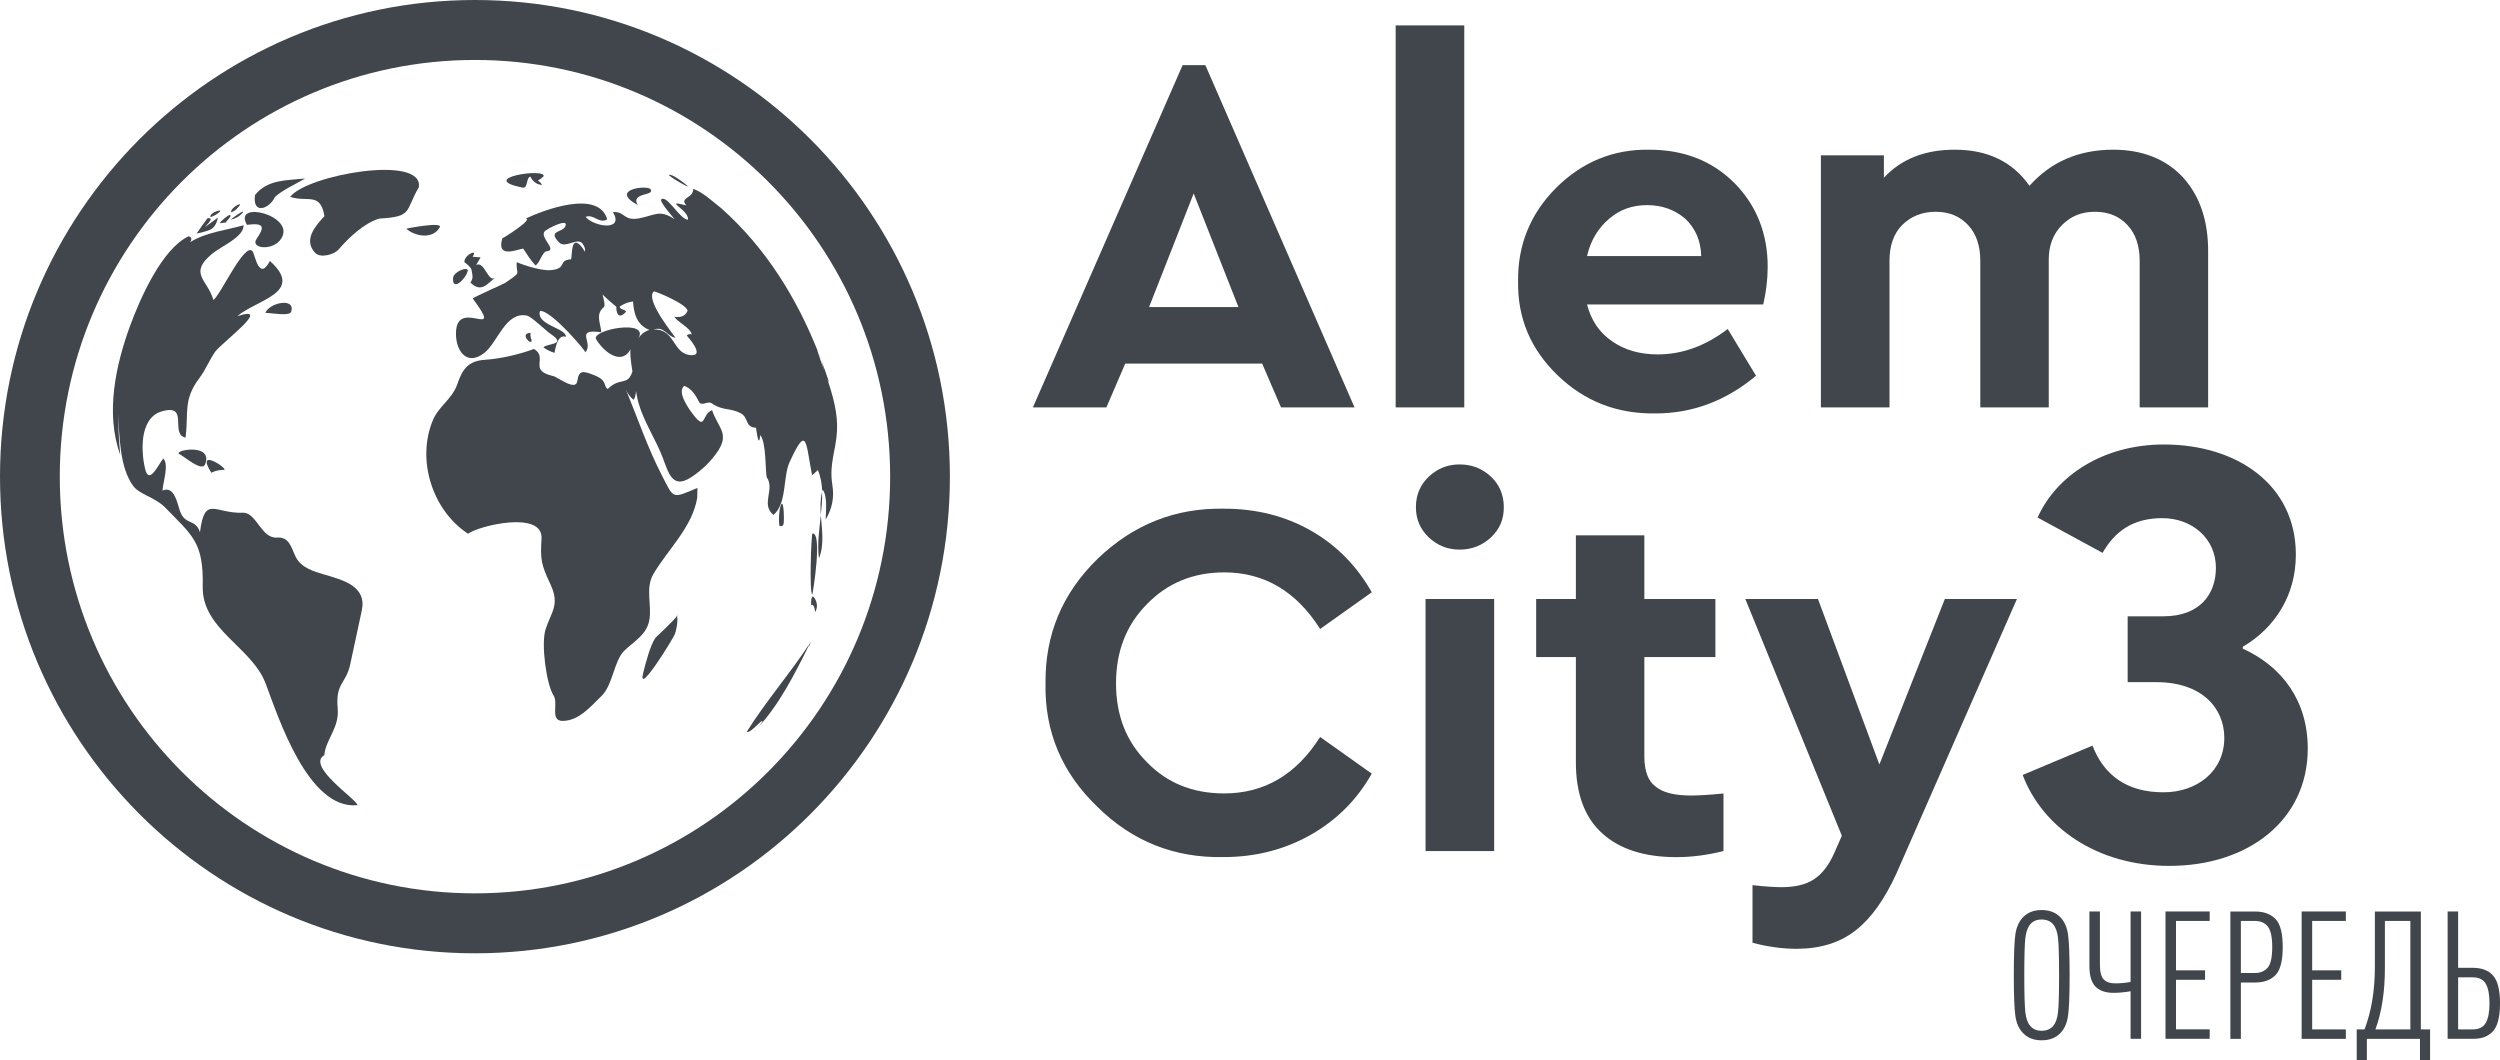<?xml version="1.0" encoding="UTF-8"?> <svg xmlns="http://www.w3.org/2000/svg" width="2311" height="980" viewBox="0 0 2311 980" fill="none"> <g clip-path="url(#clip0_801_380)"> <path d="M439.043 0C560.278 0 670.054 49.336 749.506 129.046C828.957 208.786 878.085 318.959 878.085 440.605C878.085 562.25 828.928 672.453 749.506 752.193C670.054 831.933 560.278 881.239 439.043 881.239C317.807 881.239 208.061 831.933 128.609 752.193C49.158 672.453 0 562.28 0 440.605C0 318.929 49.158 208.786 128.58 129.046C208.031 49.336 317.807 0 439.043 0ZM710.446 168.247C641.004 98.553 545.028 55.428 439.043 55.428C333.058 55.428 237.111 98.553 167.669 168.247C98.226 237.941 55.258 334.235 55.258 440.605C55.258 546.974 98.226 643.298 167.669 712.992C237.111 782.686 333.058 825.811 439.043 825.811C545.028 825.811 641.004 782.686 710.446 712.992C779.889 643.298 822.857 546.974 822.857 440.605C822.857 334.235 779.889 237.941 710.446 168.247Z" fill="#41464C"></path> <path d="M268.234 182.007C284.018 187.268 296.219 177.192 299.891 199.81C291.836 208.577 280.198 221.446 291.066 233.453C296.337 239.308 309.308 234.88 312.743 230.897C322.752 219.187 336.966 206.081 350.529 202.068C382.008 200.285 374.219 195.114 387.16 173.121C391.958 142.301 283.307 161.738 268.234 182.007Z" fill="#41464C"></path> <path d="M406.527 210.064C409.37 204.774 376.914 210.985 375.552 211.372C382.985 218.177 399.924 221.893 406.527 210.064Z" fill="#41464C"></path> <path d="M300.069 531.222C289.911 528.161 278.274 524.922 273.21 514.49C269.242 506.346 267.524 496.063 256.034 496.925C241.465 498.025 237.023 473.505 224.585 473.981C198.437 474.932 189.286 457.367 184.844 491.962C180.906 479.182 170.808 486.166 166.099 471.633C163.938 465.005 160.887 448.54 150.227 453.503C150.73 445.152 156.386 429.489 150.997 423.813C146.347 429.311 137.819 449.045 134.117 433.323C131.926 423.872 131.126 413.678 132.459 404.019C133.88 394.033 138.441 383.69 148.865 380.48C175.783 372.188 156.416 401.523 171.578 404.524C174.421 380.837 169.09 369.633 184.548 349.155C190.027 341.933 193.699 332.512 199.029 324.993C204.537 317.146 253.31 281.125 219.403 292.27C236.638 277.113 282.33 270.664 249.49 241.24C239.332 260.588 235.927 235.594 233.439 232.354C226.273 222.844 203.056 274.349 197.193 277.232C192.04 258.538 173.769 253.039 196.127 234.553C204.981 227.242 225.355 219.247 225.177 208.191C210.46 212.59 190.53 214.492 175.664 223.943C177.619 221.298 177.204 219.426 174.48 218.356C149.605 230.036 129.498 276.162 120.525 300.473C106.962 337.118 97.219 382.323 111.138 420.365C109.894 407.734 109.42 395.014 109.005 382.323C110.664 403.068 110.308 431.867 123.249 449.372C128.846 456.981 143.712 459.923 152.596 469.077C178.093 495.409 188.22 501.086 187.391 542.07C186.562 581.925 232.758 598.063 245.522 631.737C257.13 662.467 284.729 748.894 330.422 744.288C330.274 739.235 282.656 708.148 299.773 698.073C301.105 683.48 313.839 672.662 312.18 655.008C309.959 630.904 319.761 632.628 323.759 614.053C327.402 597.38 330.925 580.707 334.509 564.004C339.128 541.624 316.593 536.126 300.069 531.163V531.222Z" fill="#41464C"></path> <path d="M202.819 196.095C206.995 192.499 193.402 196.243 194.498 200.731C197.578 199.75 200.362 198.235 202.819 196.095Z" fill="#41464C"></path> <path d="M201.427 201.147C175.042 220.614 203.175 200.345 191.862 201.653C188.338 206.319 184.992 211.104 181.705 215.978C193.136 212.887 198.644 213.511 201.427 201.177V201.147Z" fill="#41464C"></path> <path d="M254.198 181.978C262.43 174.815 272.795 170.565 282.064 165.037C265.392 166.791 247.209 165.721 235.719 180.313C233.173 199.097 249.312 192.974 254.198 181.978Z" fill="#41464C"></path> <path d="M237.17 220.852C230.952 229.858 252.599 232.503 260.12 220.347C273.328 199.157 214.901 184.504 228.257 207.835C244.159 205.784 245.018 209.499 237.17 220.852Z" fill="#41464C"></path> <path d="M432.32 250.543C433.504 245.699 419.32 250.87 418.816 256.903C417.809 269.98 430.573 257.973 432.32 250.543Z" fill="#41464C"></path> <path d="M435.903 249.562C436.791 255.209 437.798 256.457 434.866 261.272C444.994 270.753 449.791 262.907 457.728 256.695C451.302 261.896 447.807 240.676 440.108 244.985C441.5 242.608 442.832 240.289 444.254 237.941C441.766 237.763 439.338 237.555 436.821 237.317C442.625 229.115 428.5 235.95 429.329 242.4C429.329 242.4 435.488 246.739 435.932 249.562H435.903Z" fill="#41464C"></path> <path d="M491.428 314.412C490.48 312.361 490.125 310.103 490.48 307.725C479.464 307.874 491.694 320.445 491.428 314.412Z" fill="#41464C"></path> <path d="M764.282 349.541C764.933 350.997 765.644 352.424 766.533 353.791C764.223 346.747 761.765 339.763 759.159 332.868C760.077 335.899 760.817 338.961 761.676 342.022C759.514 335.87 757.353 329.866 755.517 324.041C755.842 324.576 756.109 325.141 756.405 325.705C736.475 275.418 708.076 229.441 667.092 192.796C660.311 187.565 649.65 177.46 640.766 174.577C641.27 183.464 627.559 182.364 634.459 189.883C611.686 184.058 637.124 193.866 635.969 203.079C628.329 202.99 615.95 178.53 610.887 184.742C611.953 189.556 621.695 199.988 623.62 202.693C610.028 193.509 605.734 198.77 591.727 201.652C575.854 204.892 578.342 195.292 566.615 196.006C577.335 214.135 548.758 209.588 541.326 200.493C548.699 197.432 553.911 207.329 561.314 202.752C553.112 174.488 501.318 194.728 485.772 202.128C494.063 201.92 464.095 221.119 464.45 220.079C458.468 239.189 477.45 230.838 483.61 229.768C487.045 234.939 490.687 240.794 494.981 245.312C499.423 243.142 501.052 232.146 505.968 232.146C514.911 231.046 499.305 219.782 503.214 214.194C505.198 211.43 527.052 200.493 522.373 209.647C519.59 215.027 505.849 213.006 516.954 224.21C522.669 229.976 534.248 218.831 538.66 225.458C540.97 228.876 541.177 231.016 540.556 232.621C539.549 230.808 538.66 229.411 537.95 228.52C527.496 215.621 529.155 235.92 527.881 239.695C515.296 240.586 524.713 248.016 509.728 249.681C498.979 250.899 477.687 242.637 477.687 242.28C476.562 255.209 483.787 250.007 466.701 261.688C466.079 262.074 437.117 275.21 436.94 275.834C466.878 316.284 423.791 275.597 421.6 305.763C420.327 322.763 430.632 339.585 447.778 326.181C460.097 316.522 467.323 287.812 487.015 291.735C491.398 292.627 504.902 306.001 509.047 308.735C524.801 319.137 505.316 317.176 502.355 321.158C505.464 323.417 508.87 325.081 512.631 326.151C513.845 318.81 516.214 309.121 523.054 311.35C523.795 303.237 495.1 300.473 499.186 287.455C509.166 286.326 541.918 324.784 541.029 325.705C549.38 316.819 530.043 303.504 555.836 307.16C555.51 299.611 549.913 290.576 558.205 283.918C559.419 282.908 558.708 278.361 556.932 272.268C561.374 276.607 565.845 280.411 569.754 283.562C569.547 287.366 570.731 296.787 578.756 288.168C576.92 285.196 574.285 287.069 572.686 283.532C576.506 280.828 580.622 279.223 585.182 278.688C585.775 287.96 587.907 300.473 600.404 304.99C595.962 306.298 592.467 308.943 590.009 313.015C601.203 294.35 545.856 304.901 551.098 313.669C558.264 325.646 574.611 338.158 582.932 322.882C582.162 326.151 583.198 334.621 584.62 343.389C580.03 357.417 573.367 348.055 561.759 359.616C557.169 356.317 562.173 351.711 548.462 346.48C539.875 343.211 535.018 341.606 533.715 352.097C532.471 362.172 515.562 348.531 511.298 347.609C487.608 342.289 507.3 330.906 493.619 322.555C480.323 327.578 463.088 331.56 448.548 332.571C433.416 333.581 427.73 340.328 422.844 354.891C418.017 369.008 405.668 375.309 400.19 388.356C384.762 425.031 399.657 471.87 432.675 493.388C442.448 485.958 502.266 471.514 500.578 497.994C499.393 517.283 500.223 521.771 508.781 539.989C517.754 559.159 509.669 565.252 504.339 581.687C500.015 595.002 505.02 632.598 511.742 643C516.451 650.282 507.892 666.776 520.537 666.42C535.581 665.974 546.123 652.897 556.043 643.357C566.556 633.252 567.474 611.051 577.009 601.629C586.189 592.565 597.768 587.007 600.255 573.128C602.743 559.01 596.287 543.734 604.076 530.508C617.52 507.654 639.907 487.503 644.497 460.249C644.586 457.188 644.675 454.097 644.734 451.036C620.896 461.052 623.176 461.468 611.864 439.475C598.656 413.886 589.417 386.543 578.49 359.913C580.148 363.747 582.517 366.987 585.627 369.602C586.9 368.146 587.64 365.144 587.936 361.608C588.292 363.42 588.558 364.936 588.766 366.095C591.816 383.422 603.246 401.373 610.235 417.185C617.431 433.234 619.356 454.127 639.256 440.961C648.791 434.631 657.705 426.16 663.953 416.501C674.406 400.363 663.331 394.716 658.238 379.143C648.169 383.125 652.907 399.263 640.263 382.531C636.887 378.073 625.427 362.261 632.474 356.733C638.752 358.635 643.283 365.441 645.889 371.029C648.317 376.349 654.21 370.197 657.823 372.753C667.892 379.856 674.673 376.795 684.534 381.907C692.5 386.067 688.058 394.686 698.926 395.489C698.926 395.637 701.295 416.442 702.776 402.265C708.402 408.655 707.425 435.671 708.728 441.11C716.635 452.106 702.894 466.342 715.006 475.972C727.562 465.569 723.594 440.902 729.931 427.111C746.396 391.209 744.678 409.784 750.749 439.445C752.555 437.84 754.302 436.206 756.02 434.482C758.715 440.753 759.81 447.529 760.047 454.543C760.195 453.919 760.373 453.295 760.551 452.671C765.022 458.912 763.482 472.97 763.246 480.311C769.168 470.236 771.33 460.131 769.435 448.302C766.266 428.33 772.811 416.887 773.758 397.956C774.558 381.877 769.849 365.352 764.4 349.452L764.282 349.541ZM639.789 328.35C621.31 328.142 624.805 303.801 604.224 304.604C614.44 301.364 616.01 310.637 624.331 312.272C625.042 312.093 595.754 277.529 604.342 269.415C605.053 268.702 635.643 281.333 635.554 287.455C633.452 292.092 629.365 293.845 623.265 292.805C627.559 298.749 637.982 302.821 639.463 309.092C637.568 308.527 636.058 308.913 634.873 310.221C636.709 312.242 650.894 328.469 639.789 328.35Z" fill="#41464C"></path> <path d="M758.776 476.239C759.55 468.898 760.174 461.617 759.936 454.603C758.181 461.735 758.27 468.957 758.776 476.239Z" fill="#41464C"></path> <path d="M757.086 516.154C762.18 503.166 759.752 489.673 758.774 476.24C757.323 489.852 755.28 503.612 757.086 516.154Z" fill="#41464C"></path> <path d="M756.375 325.706C757.323 328.083 758.241 330.461 759.13 332.868C758.389 330.431 757.53 328.024 756.375 325.706Z" fill="#41464C"></path> <path d="M593.896 307.026C593.652 307.026 593.5 304.854 593.896 307.026Z" fill="#41464C"></path> <path d="M625.693 568.344C625.785 568.616 625.846 568.917 625.907 569.219C626.333 568.525 626.333 568.163 625.693 568.344Z" fill="#41464C"></path> <path d="M606.001 589.415C600.937 596.666 596.821 613.191 594.541 622.166C588.914 644.486 621.755 591.079 623.65 586.621C625.338 582.519 626.819 574.019 625.901 569.234C623.472 573.247 606.09 589.325 606.03 589.444L606.001 589.415Z" fill="#41464C"></path> <path d="M724.542 482.154C724.808 480.549 724.69 465.54 722.824 465.6C719.893 467.294 719.656 484.264 720.603 486.107C723.209 486.998 724.542 485.691 724.542 482.154Z" fill="#41464C"></path> <path d="M751.016 493.091C749.949 493.091 747.936 548.787 750.897 549.56C751.519 547.42 760.492 492.229 751.016 493.091Z" fill="#41464C"></path> <path d="M749.802 559.873C750.127 559.635 750.187 559.368 750.068 559.071C753.503 558.506 753.177 566.62 753.74 565.579C756.553 560.438 754.895 554.553 751.667 551.432C749.239 551.254 749.831 559.903 749.831 559.873H749.802Z" fill="#41464C"></path> <path d="M589.506 189.526C582.398 177.698 606.148 181.264 601.262 174.845C598.301 170.951 562.617 174.904 589.506 189.526Z" fill="#41464C"></path> <path d="M592.004 190.775C590.037 191.49 589.679 191.549 592.004 190.775Z" fill="#41464C"></path> <path d="M589.778 189.797C591.091 189.797 587.808 189.049 589.778 189.797Z" fill="#41464C"></path> <path d="M482.81 173.388C488.407 174.518 485.949 164.859 490.184 163.165C492.583 168.039 496.255 170.624 501.081 170.951C500.193 169.287 498.92 167.979 497.261 166.939C499.127 165.899 500.874 164.591 502.414 163.046C505.938 154.932 439.723 164.651 482.81 173.359V173.388Z" fill="#41464C"></path> <path d="M635.199 171.576C632.386 169.05 621.548 160.639 618.468 161.62C616.543 162.184 639.671 175.588 635.199 171.576Z" fill="#41464C"></path> <path d="M690.279 676.436C692.708 678.308 701.118 668.619 703.605 666.985C707.011 664.726 702.539 670.343 699.874 673.404C720.218 651.679 734.699 622.939 747.758 596.577C747.699 596.458 747.64 596.31 747.61 596.131C729.546 623.563 707.692 648.647 690.309 676.436H690.279Z" fill="#41464C"></path> <path d="M698.926 674.088C699.903 672.928 700.851 671.74 701.769 670.551C700.407 672.215 699.489 673.345 698.926 674.088Z" fill="#41464C"></path> <path d="M699.885 673.405C699.319 674.03 698.723 674.626 698.126 675.251C698.216 675.251 698.931 674.507 699.885 673.405Z" fill="#41464C"></path> <path d="M749.394 593.279C748.859 594.379 748.293 595.479 747.758 596.608C748.174 597.44 748.71 596.34 749.394 593.279Z" fill="#41464C"></path> <path d="M696.882 676.525C697.299 676.109 697.715 675.663 698.132 675.217C698.072 675.217 698.31 674.861 698.935 674.058C698.251 674.89 697.567 675.693 696.882 676.525Z" fill="#41464C"></path> <path d="M245.314 289.209C250.763 289.269 267.642 292.538 269.123 288.258C273.654 274.706 248.986 279.639 245.314 289.209Z" fill="#41464C"></path> <path d="M189.641 429.132C197.4 408.804 159.199 416.501 165.803 419.741C168.113 420.87 173.117 424.882 178.003 427.854C178.151 428.122 178.566 428.895 179.425 430.47C180.994 433.085 178.536 428.746 178.033 427.884C183.186 431.005 188.19 432.966 189.641 429.132Z" fill="#41464C"></path> <path d="M195.327 436.979C199.088 435.107 203.116 434.215 207.38 434.334C210.104 432.64 180.254 413.084 195.327 436.979Z" fill="#41464C"></path> <path d="M208.89 205.754C207.883 205.309 216.056 198.77 211.94 198.77C211.259 198.77 203.53 204.536 203.234 206.378C203.945 206.17 207.587 205.814 208.89 205.725V205.754Z" fill="#41464C"></path> <path d="M209.392 205.725C209.392 205.725 209.266 205.725 208.92 205.725C209.014 205.756 209.14 205.787 209.392 205.725Z" fill="#41464C"></path> <path d="M203.287 206.534C203.287 206.534 203.287 206.45 203.287 206.408C203.075 206.45 203.033 206.534 203.287 206.534Z" fill="#41464C"></path> <path d="M213.874 202.96C213.665 203.109 210.893 205.045 213.874 202.96Z" fill="#41464C"></path> <path d="M213.154 203.049C217.182 202.277 220.558 200.493 223.43 197.64C229.471 190.983 213.717 202.217 213.154 203.049Z" fill="#41464C"></path> <path d="M219.758 192.023C226.984 184.504 212.474 192.053 213.658 196.303C216.057 195.441 218.1 194.044 219.758 192.023Z" fill="#41464C"></path> <path d="M1184.17 376.587L1166.75 336.137H1040.16L1022.74 376.587H954.812L1093.22 60.184H1114.22L1252.13 376.587H1184.17ZM1144.81 283.83L1103.44 178.827L1062.22 283.83H1144.78H1144.81ZM1290.15 376.587V23.449H1353.58V376.587H1290.15ZM1629.93 281.422H1467.03C1470.88 296.104 1478.34 307.309 1490.04 315.333C1501.35 323.328 1515.42 327.608 1532.33 327.608C1555.34 327.608 1576.89 319.583 1597.09 304.099L1623.27 347.342C1595.61 370.435 1564.63 382.174 1530.46 382.174C1494.81 382.739 1464.75 370.97 1439.87 346.956C1415 322.912 1402.8 294.232 1403.33 260.35C1402.8 226.856 1414.5 197.64 1438.42 173.716C1462.38 149.701 1491.49 137.813 1524.74 138.378C1556.67 138.378 1582.99 148.78 1603.6 169.465C1623.8 190.151 1634.05 216.037 1634.05 246.62C1634.05 257.943 1632.68 269.683 1629.93 281.452V281.422ZM1467.03 236.723H1572.6C1572.21 222.576 1567.42 211.371 1558.12 202.425C1548.26 193.896 1536.44 189.616 1522.49 189.616C1508.55 189.616 1497.09 193.896 1487.25 202.425C1477.42 210.836 1470.38 222.16 1467.06 236.723H1467.03ZM2041.2 232.057V376.587H1977.91V241.002C1977.91 227.361 1974.18 216.037 1966.6 208.043C1959.14 200.018 1949.31 195.768 1936.54 195.768C1923.78 195.768 1914.07 200.018 1906.1 208.043C1898.11 216.037 1893.87 226.856 1893.87 239.516V376.587H1830.59V241.002C1830.59 227.361 1826.89 216.037 1819.28 208.043C1811.81 200.018 1801.98 195.768 1789.34 195.768C1776.69 195.768 1766.36 200.018 1758.36 208.043C1750.37 216.037 1746.66 227.361 1746.66 241.002V376.587H1683.23V143.579H1741.48V164.264C1757.83 146.789 1779.51 138.378 1807.16 138.378C1837.64 138.378 1860.62 149.701 1876.04 171.754C1895.71 149.701 1921.53 138.378 1953.42 138.378C1980.13 138.378 2001.81 146.789 2017.77 163.729C2033.2 180.67 2041.2 203.347 2041.2 232.057Z" fill="#41464C"></path> <path d="M966.48 631.321C966.066 586.621 981.909 548.46 1014.75 516.421C1047.59 484.918 1086.56 469.315 1131.63 470.236C1161.16 470.236 1187.9 476.923 1211.82 490.505C1235.75 504.117 1254.5 523.495 1268.06 547.509L1220.32 581.42C1198.26 546.588 1168.71 529.112 1131.63 529.112C1103.06 529.112 1079.1 538.979 1060.38 558.327C1041.11 577.675 1031.66 602.105 1031.66 631.737C1031.66 661.368 1041.11 685.53 1060.38 704.73C1079.13 724.078 1103.06 733.44 1131.63 733.44C1168.74 733.44 1198.26 716.083 1220.32 681.251L1268.06 715.162C1254.5 739.146 1235.75 757.989 1211.82 771.601C1187.9 785.213 1160.77 792.286 1131.1 792.286C1085.64 793.207 1046.67 777.753 1014.33 745.714C981.494 714.24 965.533 676.05 966.48 631.35M1317.78 786.699V553.691H1381.21V786.699H1317.78ZM1308.87 468.958C1308.87 457.605 1312.75 448.273 1320.71 440.664C1328.68 433.175 1337.98 429.311 1349.29 429.311C1360.6 429.311 1370.31 433.175 1378.31 440.664C1386.27 448.273 1390.12 457.605 1390.12 468.958C1390.12 480.311 1386.27 489.108 1378.31 496.717C1370.31 504.177 1360.48 508.07 1349.29 508.07C1338.09 508.07 1328.68 504.206 1320.71 496.717C1312.75 489.108 1308.87 479.776 1308.87 468.958ZM1593.18 733.469V786.728C1578.14 790.473 1563.63 792.346 1549.56 792.346C1520.04 792.346 1497.03 784.886 1481.07 770.323C1464.72 755.641 1456.75 733.499 1456.75 704.789V607.366H1420.03V553.721H1456.75V494.844H1520.04V553.721H1585.72V607.366H1520.04V699.202C1520.04 712.427 1523.35 721.76 1530.28 726.961C1536.92 732.578 1547.69 735.372 1563.12 735.372C1568.34 735.372 1578.7 734.985 1593.21 733.499L1593.18 733.469ZM1797.81 553.721H1864.44L1753.24 807.027C1742.34 831.042 1729.73 848.933 1715.22 860.138C1700.74 871.491 1682.38 877.078 1660.82 877.078C1647.67 877.078 1634.11 875.206 1620.01 871.491V818.232C1632.65 819.718 1642.07 820.104 1647.14 820.104C1658.98 820.104 1668.81 817.846 1676.27 813.18C1683.86 808.365 1690.37 800.37 1695.55 788.601L1702.6 772.582L1613.38 553.721H1680.54L1737.31 706.662L1797.81 553.721Z" fill="#41464C"></path> <path d="M1869.8 716.35L1934.29 689.245C1944.78 716.35 1965.71 732.399 1999.92 732.399C2030.8 732.399 2056.15 713.022 2056.15 682.053C2056.15 654.383 2035.18 630.577 1993.28 630.577H1966.81V569.71H1999.89C2033.53 569.71 2048.39 549.233 2048.39 524.892C2048.39 497.787 2026.33 478.974 1998.76 478.974C1971.19 478.974 1954.64 491.694 1943.62 511.072L1883.54 478.409C1901.19 439.119 1944.75 410.884 2000.42 410.884C2067.7 410.884 2122.28 447.946 2122.28 512.706C2122.28 549.233 2104.09 579.666 2073.21 597.915V599.579C2109.6 616.193 2133.29 647.726 2133.29 691.98C2133.29 757.84 2078.72 800.429 2005.36 800.429C1938.08 800.429 1887.92 764.468 1869.74 716.321L1869.8 716.35Z" fill="#41464C"></path> <path d="M1911.64 863.496C1912.62 869.945 1913.15 882.576 1913.15 901.449C1913.15 920.321 1912.65 932.923 1911.64 939.402C1910.66 945.851 1908.41 950.933 1904.89 954.708C1900.59 959.344 1894.73 961.662 1887.27 961.662C1879.81 961.662 1874.09 959.344 1869.8 954.708C1866.27 950.963 1864.02 945.851 1863.04 939.402C1862.07 932.952 1861.56 920.321 1861.56 901.449C1861.56 882.576 1862.07 869.945 1863.04 863.496C1864.02 857.047 1866.27 851.935 1869.8 848.19C1874.09 843.554 1879.89 841.235 1887.27 841.235C1894.64 841.235 1900.62 843.554 1904.89 848.19C1908.38 851.935 1910.66 857.047 1911.64 863.496ZM2311 927.573C2311 934.201 2310.38 939.758 2309.11 944.276C2307.83 948.793 2305.97 952.152 2303.51 954.351C2301.02 956.55 2298.39 958.126 2295.6 958.988C2292.79 959.879 2289.47 960.295 2285.65 960.295H2262.58V842.573H2272.3V894.643H2285.65C2294.33 894.643 2300.72 897.139 2304.84 902.103C2308.96 907.036 2311.03 915.536 2311.03 927.543L2311 927.573ZM2297.82 945.524C2300.13 941.512 2301.29 935.479 2301.29 927.424C2301.29 919.37 2300.13 913.367 2297.82 909.414C2295.51 905.431 2291.57 903.47 2285.98 903.47H2272.3V951.557H2285.98C2291.57 951.557 2295.51 949.537 2297.82 945.524ZM2246.41 980H2237.03V960.325H2187.93V980H2178.54V951.557H2185.77C2192.13 935.003 2195.33 915.685 2195.33 893.514V842.603H2237.83V951.557H2246.38V980H2246.41ZM2228.14 951.557V851.34H2204.6V894.821C2204.6 916.755 2201.67 935.657 2195.86 951.557H2228.17H2228.14ZM2168.5 960.325H2127.64V842.573H2168.5V851.34H2137.38V896.991H2164.24V905.758H2137.38V951.557H2168.5V960.325ZM2103.5 849.527C2107.94 854.164 2110.16 862.812 2110.16 875.473C2110.16 888.134 2107.94 896.783 2103.5 901.36C2099.03 905.937 2092.81 908.225 2084.79 908.225H2071.46V960.325H2061.75V842.603H2084.79C2092.81 842.603 2099.03 844.921 2103.5 849.557V849.527ZM2096.34 894.405C2099.09 891.047 2100.45 884.746 2100.45 875.473C2100.45 866.201 2099.06 859.87 2096.34 856.452C2093.58 853.034 2089.58 851.311 2084.31 851.311H2071.46V899.428H2084.31C2089.58 899.428 2093.58 897.734 2096.34 894.375V894.405ZM2042.65 960.295H2001.78V842.543H2042.65V851.311H2011.49V896.961H2038.35V905.729H2011.49V951.528H2042.65V960.295ZM1979.22 960.295H1969.5V916.309C1963.91 917.29 1958.63 917.795 1953.69 917.795C1946.55 917.795 1941.04 915.923 1937.22 912.178C1933.38 908.433 1931.45 901.984 1931.45 892.83V842.543H1941.16V891.849C1941.16 898.566 1942.38 903.113 1944.81 905.491C1947.2 907.869 1950.61 909.028 1955.02 909.028C1960.29 909.028 1965.12 908.582 1969.5 907.69V842.543H1979.22V960.295ZM1902.43 935.895C1903.08 930.218 1903.41 918.716 1903.41 901.419C1903.41 884.122 1903.08 872.62 1902.43 866.944C1901.78 861.267 1900.24 857.047 1897.81 854.312C1895.29 851.43 1891.77 850.003 1887.27 850.003C1882.77 850.003 1879.42 851.43 1876.87 854.312C1874.47 857.076 1872.93 861.267 1872.25 866.944C1871.6 872.62 1871.25 884.092 1871.25 901.419C1871.25 918.746 1871.6 930.218 1872.25 935.895C1872.93 941.571 1874.45 945.792 1876.87 948.526C1879.42 951.409 1882.86 952.835 1887.27 952.835C1891.68 952.835 1895.29 951.409 1897.81 948.526C1900.21 945.792 1901.78 941.571 1902.43 935.895Z" fill="#41464C"></path> </g> <defs> <clipPath id="clip0_801_380"> <rect width="2311" height="980" fill="white"></rect> </clipPath> </defs> </svg> 